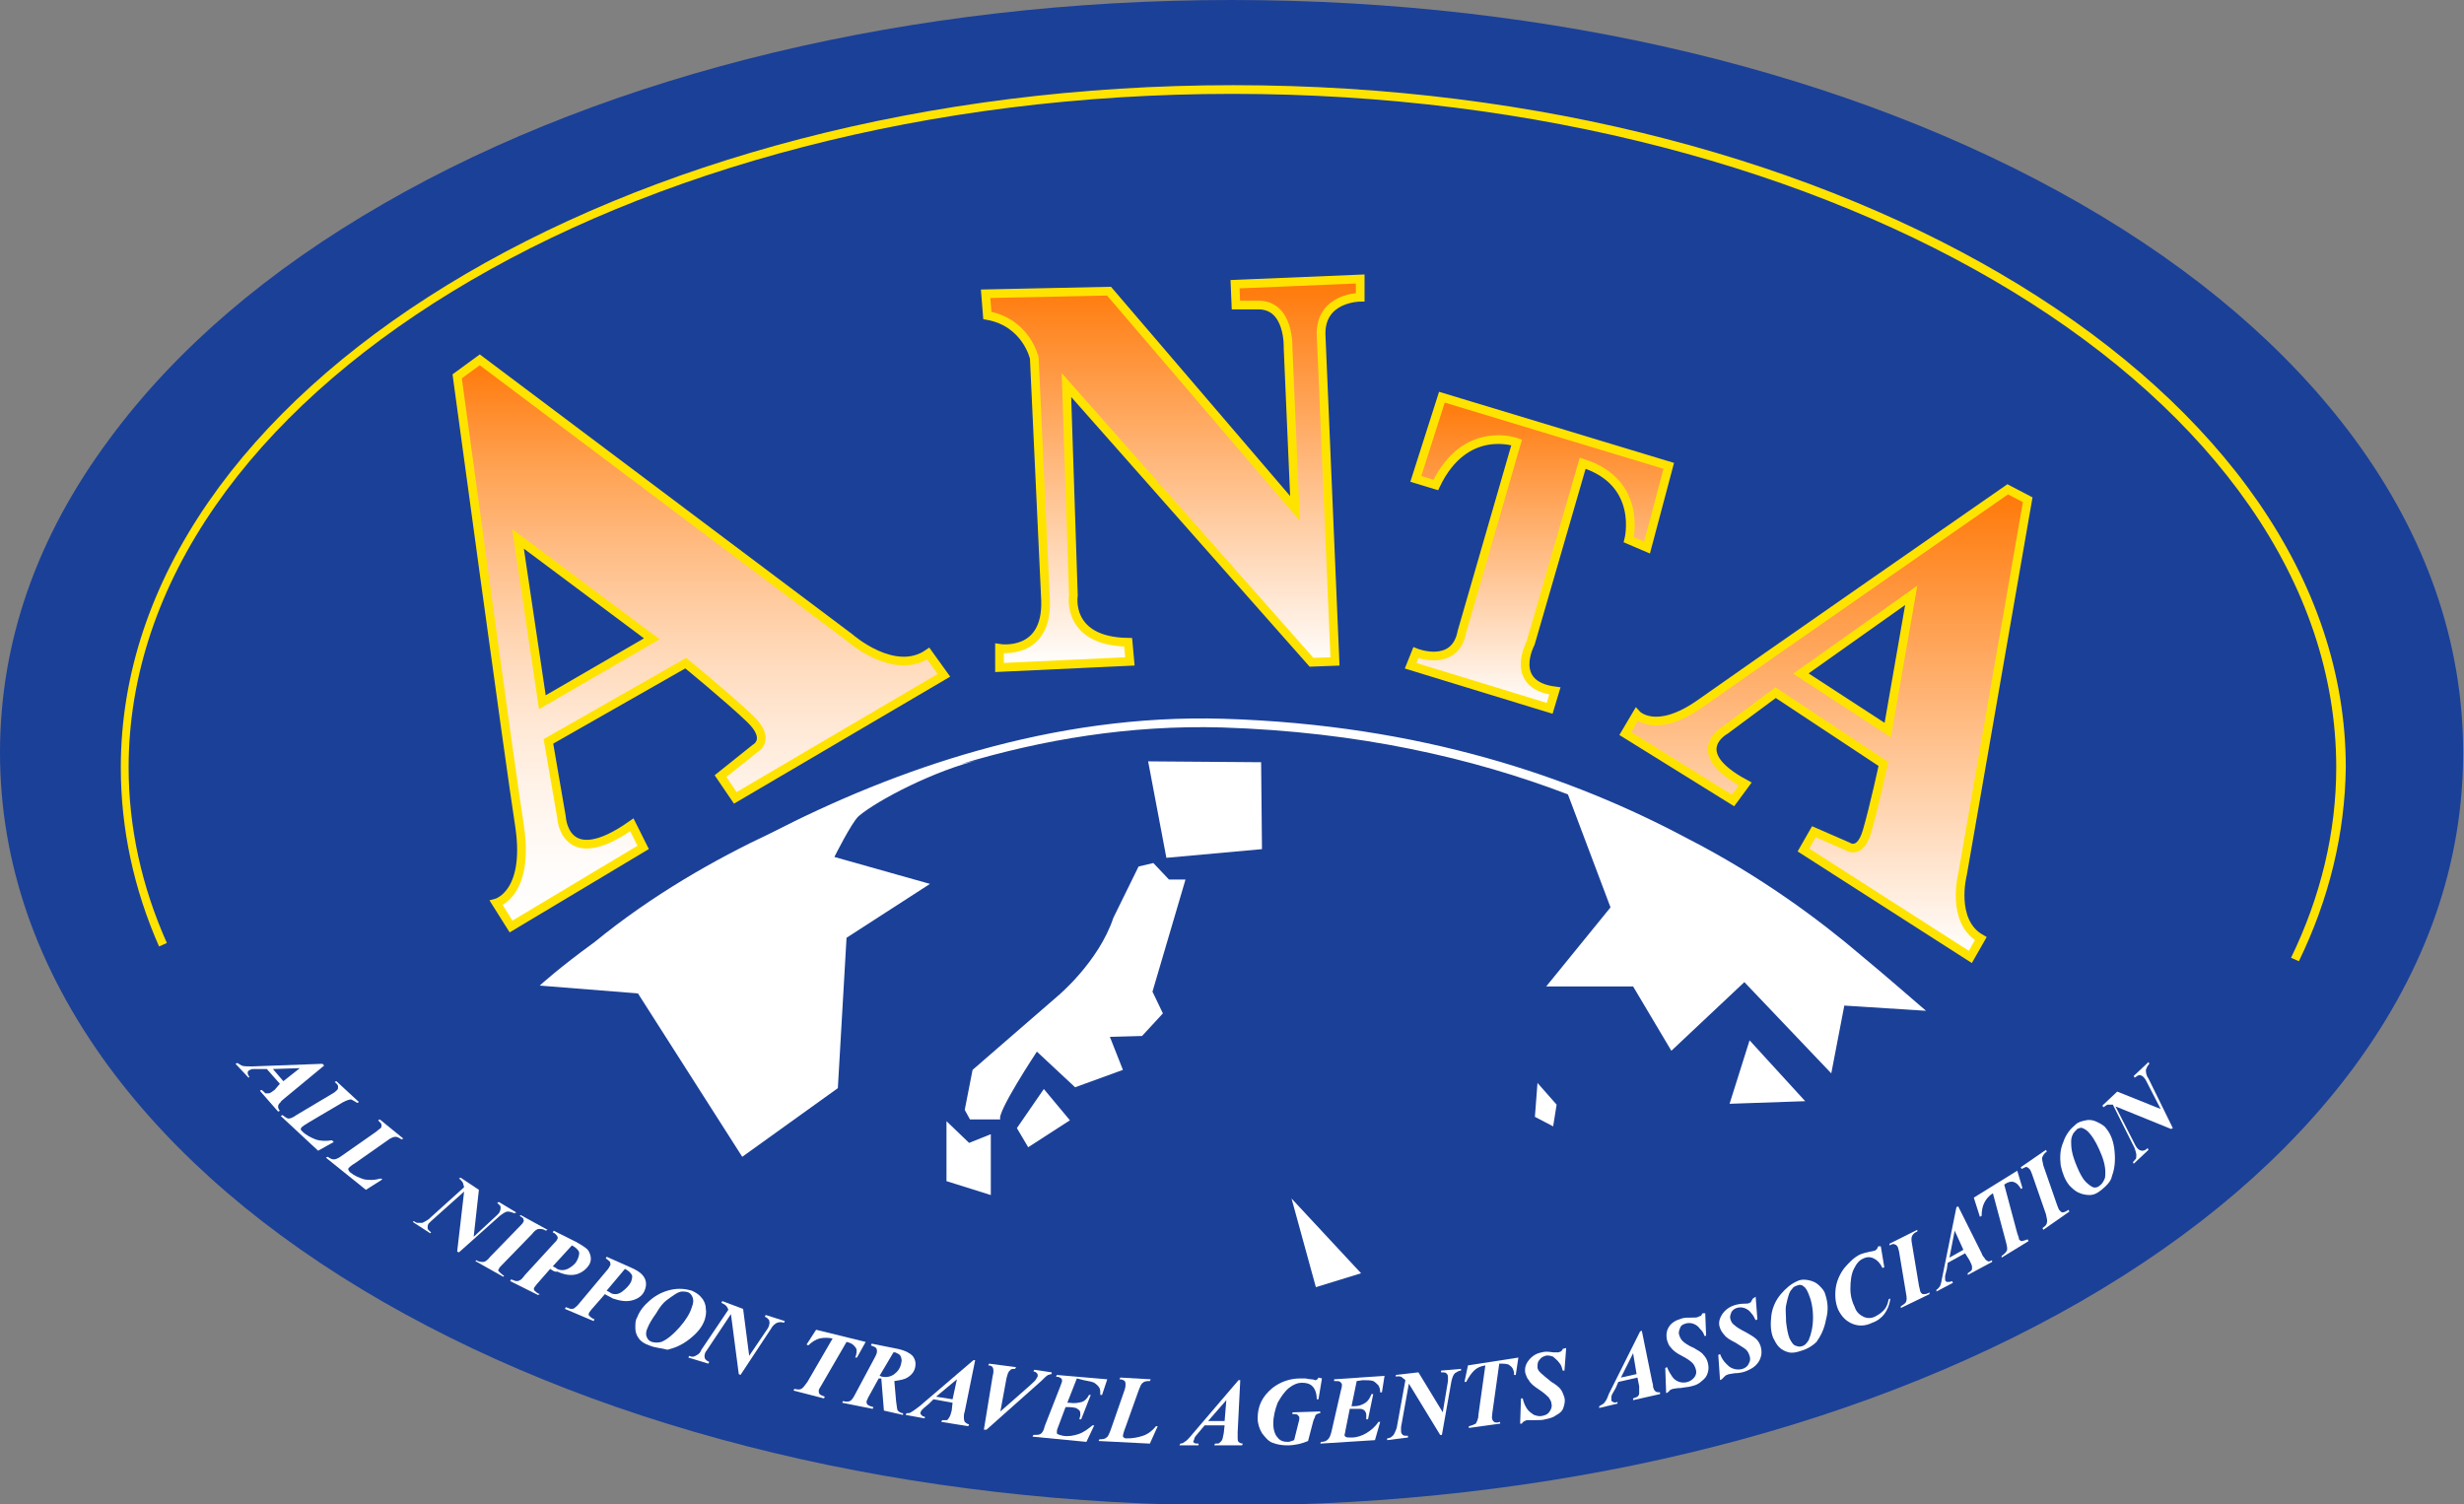 <?xml version="1.0" encoding="utf-8"?>
<!-- Generator: Adobe Illustrator 24.2.3, SVG Export Plug-In . SVG Version: 6.00 Build 0)  -->
<svg version="1.1" id="レイヤー_1" xmlns="http://www.w3.org/2000/svg" xmlns:xlink="http://www.w3.org/1999/xlink" x="0px"
	 y="0px" width="283.5px" height="173.1px" viewBox="0 0 283.5 173.1" style="enable-background:new 0 0 283.5 173.1;"
	 xml:space="preserve">
<rect x="0" y="0" width="283.5" height="173.1" fill="#808080" stroke="none"/>
<style type="text/css">
	.st0{fill:#1B4098;}
	.st1{fill:#FFFFFF;}
	.st2{fill:#FFE300;}
	.st3{fill:url(#SVGID_1_);stroke:#FFE300;}
	.st4{fill:url(#SVGID_2_);}
	.st5{fill:none;stroke:#FFE300;}
	.st6{fill:url(#SVGID_3_);stroke:#FFE300;}
	.st7{fill:url(#SVGID_4_);stroke:#FFE300;}
</style>
<path class="st0" d="M44.2,23.4c-13.4,7.7-24,16.8-31.6,27.1C4.2,61.8,0,73.9,0,86.6c0,12.6,4.2,24.8,12.5,36.1
	c7.6,10.3,18.2,19.4,31.6,27.1c26.3,15.1,60.9,23.4,97.6,23.4c36.6,0,71.3-8.3,97.6-23.4c13.4-7.7,24-16.8,31.6-27.1
	c8.3-11.3,12.5-23.4,12.5-36.1c0-12.6-4.2-24.8-12.5-36.1c-7.6-10.3-18.2-19.4-31.6-27.1C213,8.3,178.4,0,141.7,0
	C105.1,0,70.4,8.3,44.2,23.4z"/>
<g>
	<path class="st1" d="M32.2,124.7l-1.5-1.7H30h-0.8c-0.2,0-0.3,0-0.4,0.1c-0.1,0-0.2,0.1-0.2,0.1c-0.1,0.1-0.1,0.1-0.1,0.3
		c0,0.1,0.1,0.3,0.2,0.4l-0.1,0.1l-1.5-1.6l0.2-0.1c0.2,0.1,0.3,0.2,0.5,0.3c0.2,0.1,0.7,0.1,1.2,0.1l8.1-0.3l0.2,0.2l-4.6,3.8
		c-0.2,0.2-0.4,0.3-0.4,0.4c-0.2,0.2-0.3,0.3-0.3,0.5c0,0.1,0,0.3,0.2,0.5l-0.2,0.1l-2.1-2.4l0.2-0.1c0.2,0.2,0.4,0.3,0.4,0.4
		c0.1,0,0.2,0,0.4,0c0.2,0,0.4-0.2,0.7-0.4L32.2,124.7z M32.6,124.4l1.9-1.5l-3.1,0.1L32.6,124.4z"/>
	<path class="st1" d="M36.6,132.4l-4.3-4l0.2-0.1c0.3,0.2,0.5,0.4,0.7,0.4s0.5-0.1,0.9-0.4l4.2-2.5c0.2-0.1,0.4-0.3,0.5-0.4
		s0.1-0.2,0.1-0.4c0-0.1-0.1-0.3-0.4-0.5l0.2-0.1l2.6,2.4l-0.2,0.1c-0.3-0.2-0.5-0.3-0.7-0.4c-0.2,0-0.5,0.1-0.9,0.3l-3.9,2.3
		c-0.5,0.3-0.8,0.5-0.9,0.6c0,0.1-0.1,0.1-0.1,0.2c0,0.1,0.1,0.2,0.2,0.3c0.4,0.4,1,0.7,1.5,0.9c0.6,0.2,1.2,0.2,1.9,0.1l0.2,0.2
		L36.6,132.4z"/>
	<path class="st1" d="M42.1,136.9l-4.6-3.7l0.2-0.1c0.3,0.2,0.5,0.3,0.7,0.3s0.5-0.1,0.9-0.4l4-2.8c0.2-0.2,0.4-0.3,0.5-0.4
		c0.1-0.1,0.1-0.2,0.1-0.4c0-0.1-0.2-0.3-0.4-0.5l0.2-0.1l2.7,2.2l-0.2,0.1c-0.3-0.2-0.5-0.3-0.7-0.3s-0.5,0.1-0.9,0.4l-3.7,2.6
		c-0.5,0.3-0.7,0.5-0.8,0.6c0,0.1-0.1,0.1,0,0.2c0,0.1,0.1,0.2,0.2,0.3c0.5,0.4,1,0.6,1.6,0.8c0.6,0.1,1.2,0.1,1.9-0.1l0.2,0.1
		L42.1,136.9z"/>
	<path class="st1" d="M55.1,136.9l-0.6,5.4l2.7-2.5c0.1-0.1,0.3-0.3,0.3-0.4c0.1-0.2,0.1-0.3,0.1-0.5s-0.2-0.3-0.4-0.5l0.2-0.1
		l2,1.2l-0.2,0.1c-0.3-0.1-0.5-0.2-0.8-0.2c-0.2,0-0.5,0.2-0.9,0.5l-4.7,4.2l-0.2-0.1l0.8-6.9l-3.8,3.4c-0.1,0.1-0.2,0.2-0.3,0.3
		c-0.1,0.2-0.1,0.3-0.1,0.5s0.2,0.3,0.4,0.5l-0.1,0.1l-2-1.3l0.1-0.1c0.2,0.1,0.3,0.2,0.4,0.2c0.2,0,0.3,0,0.6,0
		c0.2-0.1,0.4-0.2,0.7-0.4l4.1-3.7c-0.1-0.3-0.1-0.5-0.2-0.6c-0.1-0.1-0.2-0.3-0.4-0.4l0.2-0.1L55.1,136.9z"/>
	<path class="st1" d="M59.8,139.9l0.1-0.1l3.1,1.7l-0.2,0.1c-0.3-0.2-0.5-0.2-0.8-0.2c-0.2,0-0.5,0.2-0.8,0.6l-3.4,3.5
		c-0.2,0.2-0.4,0.4-0.4,0.5c-0.1,0.1-0.1,0.2,0,0.3s0.3,0.3,0.6,0.5l-0.1,0.1l-3.2-1.8l0.1-0.1c0.3,0.2,0.6,0.2,0.8,0.2
		s0.5-0.2,0.8-0.6l3.4-3.5c0.2-0.2,0.4-0.4,0.4-0.5c0.1-0.1,0.1-0.2,0-0.3C60.3,140.2,60.1,140.1,59.8,139.9z"/>
	<path class="st1" d="M63.3,146l-1.4,1.6c-0.2,0.2-0.3,0.4-0.4,0.5c-0.1,0.1-0.1,0.3,0,0.4c0.1,0.1,0.3,0.3,0.6,0.4l-0.2,0.1
		l-3.2-1.6l0.1-0.2c0.3,0.1,0.5,0.2,0.6,0.2s0.3,0,0.4-0.1c0.1,0,0.3-0.2,0.6-0.6l3.3-3.6c0.2-0.2,0.4-0.4,0.4-0.5
		c0.1-0.1,0.1-0.2,0-0.4c-0.1-0.1-0.2-0.3-0.5-0.4l0.1-0.2l2.6,1.3c0.7,0.4,1.2,0.7,1.4,1c0.3,0.5,0.4,1.1,0.1,1.6s-0.8,0.9-1.4,1.1
		c-0.7,0.2-1.4,0.1-2.3-0.3C63.9,146.4,63.6,146.2,63.3,146z M63.6,145.7c0.2,0.1,0.4,0.2,0.5,0.3c0.4,0.2,0.9,0.2,1.4-0.1
		s0.8-0.6,1-1.1c0.1-0.3,0.2-0.6,0.1-0.8s-0.3-0.4-0.6-0.6c-0.1,0-0.1-0.1-0.2-0.1L63.6,145.7z"/>
	<path class="st1" d="M69.6,148.9l-1.4,1.6c-0.2,0.2-0.3,0.4-0.4,0.5c-0.1,0.2-0.1,0.3,0,0.4c0.1,0.1,0.3,0.3,0.6,0.4l-0.1,0.2
		l-3.3-1.4l0.1-0.2c0.3,0.1,0.5,0.2,0.6,0.2s0.3,0,0.4-0.1s0.3-0.2,0.6-0.6l3.1-3.7c0.2-0.2,0.3-0.4,0.4-0.6c0.1-0.1,0-0.2,0-0.4
		c-0.1-0.1-0.3-0.3-0.5-0.4l0.1-0.2l2.7,1.2c0.7,0.3,1.2,0.6,1.5,1c0.4,0.5,0.4,1.1,0.2,1.6c-0.2,0.6-0.7,1-1.4,1.2
		c-0.7,0.2-1.4,0.1-2.3-0.2C70.2,149.2,69.9,149.1,69.6,148.9z M69.8,148.5c0.2,0.1,0.4,0.2,0.5,0.3c0.5,0.2,0.9,0.1,1.3-0.2
		s0.8-0.7,1-1.1c0.1-0.3,0.2-0.6,0.1-0.8s-0.3-0.4-0.6-0.6c-0.1,0-0.1-0.1-0.2-0.1L69.8,148.5z"/>
	<path class="st1" d="M74.7,154.8c-0.6-0.2-1-0.5-1.2-0.8c-0.3-0.4-0.4-0.8-0.4-1.2c0-0.5,0-0.9,0.2-1.2c0.3-0.8,0.8-1.4,1.5-2
		s1.5-1,2.4-1.2s1.7-0.1,2.4,0.1c0.4,0.2,0.8,0.4,1.1,0.8c0.3,0.3,0.5,0.8,0.5,1.2c0.1,0.5,0,0.9-0.1,1.3c-0.3,0.9-0.9,1.6-1.8,2.3
		s-1.7,1-2.5,1.2C76.1,155.1,75.4,155.1,74.7,154.8z M79.2,148.7c-0.3-0.1-0.5-0.1-0.7-0.1s-0.5,0.1-0.8,0.3s-0.6,0.4-1,0.7
		s-0.8,0.8-1.2,1.5c-0.5,0.7-0.8,1.2-1,1.7c-0.2,0.4-0.2,0.8-0.1,1c0.1,0.3,0.3,0.5,0.6,0.6c0.4,0.1,0.7,0.1,1.1,0
		c0.7-0.3,1.4-0.9,2.1-1.7s1.2-1.6,1.4-2.3c0.2-0.5,0.2-0.8,0.1-1.1C79.6,149,79.4,148.8,79.2,148.7z"/>
	<path class="st1" d="M85.5,150.6l0.7,5.4l2.1-3.1c0.1-0.2,0.2-0.3,0.2-0.5c0.1-0.2,0-0.3,0-0.5c-0.1-0.1-0.2-0.3-0.5-0.4l0.1-0.2
		l2.2,0.7l-0.1,0.2c-0.3-0.1-0.5-0.1-0.8,0c-0.2,0.1-0.5,0.3-0.7,0.7l-3.5,5.3l-0.2-0.1l-0.9-6.9l-2.8,4.2c-0.1,0.1-0.2,0.3-0.2,0.4
		c-0.1,0.2,0,0.4,0,0.5c0.1,0.2,0.3,0.3,0.5,0.4l-0.1,0.2l-2.3-0.7l0.1-0.2c0.2,0.1,0.3,0.1,0.4,0.1c0.2,0,0.3-0.1,0.5-0.2
		c0.2-0.1,0.4-0.3,0.5-0.6l3.1-4.6c-0.1-0.3-0.2-0.4-0.3-0.5c-0.1-0.1-0.3-0.2-0.5-0.3l0.1-0.2L85.5,150.6z"/>
	<path class="st1" d="M93.9,153l5.7,1.4l-1,1.8h-0.2c0-0.1,0.1-0.2,0.1-0.3c0.1-0.4,0.1-0.7-0.1-0.9c-0.2-0.3-0.5-0.5-1-0.6l-2.9,5
		c-0.2,0.3-0.3,0.5-0.3,0.6s0,0.3,0.1,0.4c0.1,0.1,0.3,0.2,0.6,0.3l-0.1,0.2l-3.5-0.9l0.1-0.2c0.4,0.1,0.6,0.1,0.8,0
		c0.2-0.1,0.4-0.4,0.7-0.8l2.9-5c-0.6-0.1-1-0.1-1.5,0c-0.4,0.1-0.9,0.4-1.3,0.8l-0.2-0.1L93.9,153z"/>
	<path class="st1" d="M101.1,158.6l-1.1,2c-0.2,0.3-0.2,0.5-0.3,0.6c0,0.1,0,0.3,0.1,0.4c0.1,0.1,0.3,0.2,0.7,0.3l-0.1,0.2l-3.5-0.7
		l0.1-0.2c0.3,0.1,0.6,0.1,0.8,0c0.2-0.1,0.4-0.4,0.6-0.8l2.3-4.3c0.1-0.2,0.2-0.4,0.2-0.6c0-0.1,0-0.3-0.1-0.4
		c-0.1-0.1-0.3-0.2-0.6-0.3l0.1-0.2l3,0.6c0.9,0.2,1.4,0.5,1.7,0.8c0.3,0.4,0.4,0.8,0.3,1.3s-0.4,0.9-0.9,1.2
		c-0.3,0.2-0.8,0.3-1.5,0.4l0.2,2.3c0.1,0.6,0.1,1,0.2,1.1s0.3,0.3,0.6,0.3v0.2l-2.2-0.5l-0.3-3.7L101.1,158.6
		C101.2,158.6,101.2,158.6,101.1,158.6z M101.2,158.3c0.1,0,0.2,0.1,0.3,0.1c0.5,0.1,1,0,1.4-0.3s0.7-0.7,0.8-1.3
		c0.1-0.3,0-0.6-0.1-0.8s-0.4-0.3-0.6-0.4c-0.1,0-0.2,0-0.2,0L101.2,158.3z"/>
	<path class="st1" d="M109.6,161.4l-2.2-0.4l-0.5,0.5l-0.6,0.5c-0.1,0.1-0.2,0.2-0.3,0.3c0,0.1-0.1,0.2-0.1,0.2c0,0.1,0,0.2,0.1,0.3
		s0.2,0.2,0.4,0.2v0.2l-2.2-0.4l0.1-0.2c0.2,0,0.4,0,0.5-0.1c0.2-0.1,0.6-0.4,1-0.7l6.2-5.3h0.2l-1.2,5.9c-0.1,0.3-0.1,0.5-0.1,0.6
		c0,0.2,0,0.4,0.1,0.6c0.1,0.1,0.2,0.2,0.5,0.3l-0.1,0.2l-3.1-0.5l0.1-0.2c0.3,0,0.5,0,0.5,0c0.1,0,0.2-0.1,0.3-0.3
		c0.1-0.1,0.2-0.4,0.3-0.8L109.6,161.4z M109.6,161l0.5-2.3l-2.4,2L109.6,161z"/>
	<path class="st1" d="M113.2,164.5l1-6.1c0.1-0.4,0.1-0.5,0.1-0.6c0-0.2,0-0.3-0.1-0.5c-0.1-0.1-0.2-0.2-0.5-0.2l0.1-0.2l3.1,0.4
		l-0.1,0.2c-0.3,0-0.5,0-0.6,0.2c-0.2,0.1-0.3,0.5-0.4,0.9l-0.7,3.8l3.3-2.9c0.4-0.4,0.7-0.6,0.8-0.8c0.1-0.2,0.2-0.3,0.2-0.4
		c0-0.1,0-0.2-0.1-0.3s-0.2-0.2-0.4-0.2l0.1-0.2l2,0.3v0.2c-0.2,0-0.3,0.1-0.4,0.1c-0.2,0.1-0.4,0.3-0.8,0.7l-6.3,5.6H113.2z"/>
	<path class="st1" d="M123.9,158.6l-1.1,2.8h0.2c0.7,0.1,1.1,0,1.5-0.1c0.3-0.1,0.6-0.4,0.8-0.8h0.2l-1.1,2.8h-0.2
		c0-0.2,0.1-0.3,0.1-0.5s0-0.4-0.1-0.5s-0.2-0.2-0.4-0.3c-0.1,0-0.4-0.1-0.8-0.1h-0.4l-0.9,2.4c-0.1,0.2-0.1,0.4-0.1,0.5
		s0,0.2,0.1,0.2c0.1,0.1,0.3,0.1,0.6,0.2c0.6,0.1,1.2,0,1.8-0.2c0.6-0.2,1.1-0.6,1.6-1h0.2l-0.9,1.9l-6.2-0.6l0.1-0.2
		c0.4,0,0.6,0,0.8-0.1c0.2-0.1,0.4-0.4,0.5-0.9l1.8-4.6c0.1-0.3,0.2-0.5,0.2-0.6s0-0.2-0.1-0.3s-0.3-0.2-0.6-0.2l0.1-0.2l5.8,0.5
		l-0.6,1.8h-0.2c0-0.4,0-0.6-0.1-0.8s-0.3-0.4-0.6-0.6c-0.2-0.1-0.6-0.2-1.2-0.3L123.9,158.6z"/>
	<path class="st1" d="M132.3,166.1l-5.9-0.3l0.1-0.2c0.3,0,0.6,0,0.8-0.2c0.2-0.1,0.3-0.4,0.5-0.9l1.6-4.6c0.1-0.3,0.1-0.5,0.1-0.6
		s0-0.3-0.1-0.4c-0.1-0.1-0.3-0.2-0.6-0.2l0.1-0.2l3.5,0.2l-0.1,0.2c-0.3,0-0.6,0-0.8,0.2c-0.2,0.1-0.3,0.4-0.5,0.9l-1.5,4.2
		c-0.2,0.5-0.3,0.9-0.3,1s0,0.1,0.1,0.2c0.1,0.1,0.2,0.1,0.4,0.1c0.6,0,1.2-0.1,1.8-0.3s1.1-0.6,1.5-1.1h0.2L132.3,166.1z"/>
	<path class="st1" d="M140.9,164h-2.3l-0.5,0.6l-0.5,0.6c-0.1,0.1-0.2,0.3-0.2,0.4c0,0.1-0.1,0.2-0.1,0.2c0,0.1,0,0.2,0.1,0.2
		c0.1,0.1,0.2,0.1,0.5,0.1v0.2h-2.2l0.1-0.2c0.2,0,0.4-0.1,0.5-0.2c0.2-0.1,0.5-0.4,0.9-0.9l5.3-6.2h0.2l-0.3,6c0,0.3,0,0.5,0,0.6
		c0,0.2,0,0.4,0.1,0.5s0.3,0.2,0.5,0.2l-0.1,0.2h-3.2l0.1-0.2c0.3,0,0.5,0,0.5-0.1c0.1,0,0.2-0.2,0.3-0.3c0.1-0.2,0.1-0.4,0.2-0.8
		L140.9,164z M140.9,163.5l0.2-2.4l-2.1,2.4H140.9z"/>
	<path class="st1" d="M152.1,158.6l-0.4,2.4h-0.2c0-0.7-0.2-1.2-0.5-1.5s-0.7-0.4-1.2-0.4s-1,0.2-1.5,0.6c-0.5,0.4-0.9,1-1.3,1.7
		c-0.3,0.8-0.5,1.6-0.5,2.4c0,0.7,0.2,1.3,0.5,1.6c0.3,0.4,0.7,0.5,1.2,0.5c0.2,0,0.4-0.1,0.7-0.2l0.5-2c0.1-0.3,0.1-0.5,0.1-0.6
		s-0.1-0.2-0.2-0.3c-0.1-0.1-0.3-0.1-0.6-0.1v-0.2l3.2-0.1v0.2c-0.2,0-0.3,0.1-0.4,0.1c-0.1,0.1-0.2,0.2-0.2,0.3s-0.1,0.2-0.2,0.5
		l-0.6,2.3c-0.7,0.3-1.5,0.5-2.4,0.5c-0.6,0-1.2-0.1-1.7-0.3s-0.8-0.6-1.2-1.1c-0.3-0.5-0.5-1.1-0.5-1.7c0-1.4,0.5-2.5,1.7-3.5
		c0.9-0.7,2-1.1,3.2-1.1c0.2,0,0.4,0,0.6,0c0.1,0,0.4,0.1,0.7,0.1c0.2,0,0.4,0.1,0.4,0.1c0.2,0,0.3-0.1,0.4-0.3L152.1,158.6z"/>
	<path class="st1" d="M156.1,158.9l-0.6,2.9h0.2c0.7,0,1.1-0.2,1.4-0.4c0.3-0.2,0.5-0.5,0.7-1h0.2l-0.6,2.9h-0.2c0-0.2,0-0.3,0-0.5
		s-0.1-0.4-0.2-0.5c-0.1-0.1-0.3-0.2-0.5-0.2c-0.1,0-0.4,0-0.8,0h-0.4l-0.5,2.5c0,0.2-0.1,0.4-0.1,0.5s0,0.1,0.1,0.2
		c0.1,0.1,0.3,0.1,0.7,0.1c0.6,0,1.2-0.2,1.7-0.5s1-0.7,1.4-1.3h0.2l-0.6,2.1l-6.3,0.4l0.1-0.2c0.4,0,0.6-0.1,0.8-0.3
		s0.3-0.5,0.4-0.9l1.1-4.8c0.1-0.3,0.1-0.5,0.1-0.6s-0.1-0.2-0.2-0.3c-0.1-0.1-0.3-0.1-0.7-0.1v-0.2l5.8-0.4l-0.3,1.9h-0.2
		c0-0.4-0.1-0.6-0.2-0.8c-0.2-0.2-0.4-0.4-0.6-0.5c-0.3-0.1-0.7-0.1-1.2-0.1L156.1,158.9z"/>
	<path class="st1" d="M163.2,157.9l2.8,4.6l0.6-3.6c0-0.2,0-0.4,0-0.5c0-0.2-0.1-0.3-0.2-0.4c-0.1-0.1-0.3-0.1-0.6-0.1v-0.2l2.3-0.2
		v0.2c-0.3,0-0.5,0.2-0.7,0.3c-0.2,0.2-0.3,0.5-0.4,0.9l-1.1,6.2h-0.2l-3.6-5.9l-0.9,5c0,0.2,0,0.3,0,0.5s0.1,0.3,0.2,0.4
		c0.1,0.1,0.3,0.1,0.6,0.1v0.2l-2.4,0.3v-0.2c0.2,0,0.3-0.1,0.4-0.1c0.1-0.1,0.3-0.2,0.4-0.4c0.1-0.2,0.2-0.4,0.3-0.7l1-5.5
		c-0.2-0.2-0.4-0.3-0.5-0.4c-0.1,0-0.3-0.1-0.6,0v-0.2L163.2,157.9z"/>
	<path class="st1" d="M168.9,157.1l5.8-0.9l-0.3,2h-0.2c0-0.1,0-0.2,0-0.3c-0.1-0.4-0.2-0.6-0.5-0.8c-0.2-0.2-0.6-0.2-1.2-0.2
		l-0.8,5.7c0,0.3-0.1,0.5,0,0.7c0,0.1,0.1,0.2,0.2,0.3c0.1,0.1,0.4,0.1,0.7,0v0.2l-3.6,0.5v-0.2c0.4-0.1,0.6-0.2,0.8-0.3
		c0.1-0.2,0.3-0.5,0.3-1l0.8-5.7c-0.6,0.1-1,0.3-1.3,0.6s-0.6,0.7-0.9,1.3h-0.2L168.9,157.1z"/>
	<path class="st1" d="M180.2,155.1l-0.2,2.6h-0.2c-0.1-0.4-0.2-0.7-0.4-0.9c-0.2-0.3-0.5-0.5-0.7-0.7c-0.3-0.1-0.6-0.2-0.9-0.1
		c-0.3,0.1-0.5,0.2-0.7,0.5c-0.2,0.2-0.2,0.5-0.2,0.8s0.2,0.5,0.4,0.7s0.6,0.5,1.2,1c0.5,0.3,0.9,0.6,1.1,0.9
		c0.2,0.3,0.3,0.6,0.4,0.9c0.1,0.4,0,0.8-0.1,1.1c-0.1,0.4-0.4,0.7-0.8,0.9c-0.4,0.3-0.8,0.4-1.3,0.5c-0.3,0.1-0.7,0.1-1.2,0.1
		s-0.8,0-0.9,0c-0.1,0-0.2,0.1-0.3,0.1c-0.1,0.1-0.2,0.1-0.3,0.3h-0.2l0.1-2.9h0.2c0.1,0.5,0.3,0.9,0.5,1.2s0.5,0.5,0.8,0.7
		c0.3,0.1,0.6,0.2,1,0.1c0.4-0.1,0.6-0.2,0.8-0.5s0.3-0.6,0.2-0.9c0-0.3-0.2-0.5-0.3-0.7c-0.2-0.2-0.5-0.5-1.1-0.9s-1-0.7-1.2-1.1
		c-0.2-0.2-0.3-0.5-0.4-0.8c-0.1-0.5,0-1,0.4-1.5s0.9-0.8,1.5-0.9c0.3-0.1,0.7-0.1,1.3,0c0.3,0,0.5,0,0.6,0s0.2-0.1,0.3-0.1
		c0.1-0.1,0.2-0.2,0.2-0.3L180.2,155.1z"/>
	<path class="st1" d="M188.4,158.5l-2.2,0.5l-0.3,0.7l-0.4,0.7c-0.1,0.2-0.1,0.3-0.1,0.4c0,0.1,0,0.2,0,0.3s0.1,0.2,0.2,0.2
		c0.1,0.1,0.3,0.1,0.5,0v0.2L184,162v-0.2c0.2-0.1,0.3-0.2,0.5-0.3c0.2-0.2,0.4-0.5,0.6-1.1l3.6-7.2l0.2-0.1l1.2,5.9
		c0.1,0.3,0.1,0.5,0.1,0.6c0.1,0.2,0.1,0.4,0.3,0.5c0.1,0.1,0.3,0.1,0.5,0.1v0.2l-3.1,0.7v-0.2c0.3-0.1,0.5-0.2,0.5-0.2
		c0.1-0.1,0.2-0.2,0.2-0.4s0-0.5,0-0.8L188.4,158.5z M188.3,158.1l-0.4-2.4l-1.4,2.8L188.3,158.1z"/>
	<path class="st1" d="M196.2,151.1l0.1,2.6h-0.2c-0.1-0.4-0.3-0.6-0.5-0.8c-0.2-0.3-0.5-0.5-0.8-0.6s-0.6-0.1-0.9,0
		c-0.3,0.1-0.5,0.2-0.6,0.5s-0.2,0.5-0.1,0.8c0.1,0.3,0.2,0.5,0.4,0.7s0.6,0.5,1.3,0.8c0.5,0.3,0.9,0.5,1.1,0.8
		c0.2,0.2,0.4,0.5,0.5,0.9s0.1,0.8,0,1.1c-0.1,0.4-0.3,0.7-0.7,1c-0.3,0.3-0.7,0.5-1.2,0.6c-0.3,0.1-0.7,0.1-1.2,0.2
		c-0.5,0-0.8,0.1-0.9,0.1c-0.1,0-0.2,0.1-0.3,0.1c-0.1,0.1-0.2,0.2-0.3,0.3l-0.2,0.1l-0.1-2.9l0.2-0.1c0.2,0.5,0.4,0.8,0.6,1.1
		c0.2,0.3,0.5,0.5,0.8,0.6s0.7,0.1,1,0s0.6-0.3,0.8-0.6s0.2-0.6,0.1-0.9c-0.1-0.3-0.2-0.5-0.4-0.7s-0.6-0.5-1.2-0.8
		c-0.6-0.3-1-0.6-1.3-1c-0.2-0.2-0.3-0.5-0.4-0.8c-0.1-0.5-0.1-1,0.2-1.5s0.8-0.8,1.5-1c0.3-0.1,0.7-0.1,1.3-0.1
		c0.3,0,0.5,0,0.6-0.1c0.1,0,0.2-0.1,0.3-0.1c0.1-0.1,0.1-0.2,0.2-0.3L196.2,151.1z"/>
	<path class="st1" d="M202,149.2l0.2,2.6l-0.2,0.1c-0.2-0.4-0.3-0.6-0.5-0.8c-0.2-0.3-0.5-0.5-0.8-0.6s-0.6-0.1-0.9,0
		c-0.3,0.1-0.5,0.3-0.6,0.5c-0.1,0.3-0.2,0.5-0.1,0.8c0.1,0.3,0.2,0.5,0.5,0.7c0.2,0.2,0.7,0.5,1.3,0.8c0.5,0.3,0.9,0.5,1.2,0.8
		c0.2,0.2,0.4,0.5,0.5,0.9s0.1,0.8,0,1.1c-0.1,0.4-0.3,0.7-0.6,1s-0.7,0.5-1.2,0.7c-0.3,0.1-0.7,0.2-1.2,0.2
		c-0.5,0.1-0.8,0.1-0.9,0.2c-0.1,0-0.2,0.1-0.3,0.2c-0.1,0.1-0.2,0.2-0.3,0.3l-0.2,0.1l-0.2-2.9l0.2-0.1c0.2,0.5,0.4,0.8,0.7,1.1
		s0.5,0.5,0.9,0.6c0.3,0.1,0.7,0.1,1,0s0.6-0.3,0.7-0.6c0.2-0.3,0.2-0.6,0.1-0.9c-0.1-0.3-0.2-0.5-0.4-0.7s-0.6-0.4-1.2-0.8
		c-0.6-0.3-1.1-0.6-1.3-0.9c-0.2-0.2-0.4-0.5-0.5-0.8c-0.2-0.5-0.1-1,0.2-1.5s0.8-0.9,1.4-1.1c0.3-0.1,0.7-0.2,1.2-0.2
		c0.3,0,0.5,0,0.6-0.1c0.1,0,0.2-0.1,0.2-0.2c0.1-0.1,0.1-0.2,0.2-0.3L202,149.2z"/>
	<path class="st1" d="M207.3,155.4c-0.6,0.2-1,0.3-1.5,0.2c-0.4-0.1-0.8-0.3-1.1-0.6s-0.5-0.7-0.7-1.1c-0.3-0.8-0.3-1.6-0.2-2.5
		s0.5-1.8,1.1-2.5s1.2-1.2,1.9-1.5c0.4-0.2,0.8-0.2,1.3-0.1c0.5,0.1,0.9,0.3,1.2,0.6s0.6,0.6,0.7,1c0.3,0.9,0.4,1.8,0.1,2.9
		c-0.2,1.1-0.6,1.9-1.1,2.6C208.6,154.8,208,155.2,207.3,155.4z M206.8,147.9c-0.3,0.1-0.5,0.2-0.6,0.4c-0.2,0.2-0.3,0.4-0.4,0.7
		c-0.1,0.3-0.2,0.7-0.3,1.2s0,1.1,0,1.9c0.1,0.8,0.2,1.4,0.4,1.9c0.2,0.4,0.4,0.7,0.6,0.8c0.3,0.1,0.5,0.2,0.8,0.1
		c0.4-0.1,0.6-0.4,0.8-0.7c0.3-0.7,0.5-1.6,0.5-2.6c0-1.1-0.2-2-0.5-2.7c-0.2-0.5-0.4-0.8-0.6-0.9
		C207.3,147.8,207,147.8,206.8,147.9z"/>
	<path class="st1" d="M216.4,143.4l0.4,2.4l-0.2,0.1c-0.3-0.6-0.6-0.9-1-1.1c-0.4-0.2-0.8-0.2-1.2,0c-0.5,0.2-0.8,0.6-1.1,1.2
		c-0.3,0.6-0.4,1.4-0.4,2.3c0,0.8,0.2,1.5,0.5,2.1c0.2,0.6,0.6,0.9,1,1.1c0.4,0.2,0.9,0.2,1.3,0c0.4-0.2,0.7-0.4,1-0.7
		s0.5-0.7,0.6-1.3l0.2-0.1c-0.1,0.8-0.4,1.4-0.7,1.8c-0.3,0.4-0.8,0.8-1.4,1c-0.8,0.4-1.6,0.4-2.3,0.1c-0.7-0.3-1.2-0.8-1.6-1.6
		c-0.3-0.7-0.4-1.5-0.3-2.4c0.1-0.8,0.4-1.6,1-2.4c0.6-0.7,1.2-1.3,1.9-1.6c0.3-0.1,0.6-0.2,1.1-0.3c0.2,0,0.4-0.1,0.5-0.1
		c0.2-0.1,0.3-0.2,0.4-0.5H216.4z"/>
	<path class="st1" d="M217.4,143.3v-0.2l3.2-1.6v0.2c-0.3,0.1-0.5,0.3-0.6,0.5s-0.1,0.5,0,1l0.8,4.8c0.1,0.3,0.1,0.6,0.2,0.7
		c0.1,0.1,0.1,0.2,0.3,0.2s0.4,0,0.7-0.2v0.2l-3.3,1.6v-0.2c0.3-0.2,0.5-0.3,0.6-0.5s0.1-0.5,0-1l-0.8-4.8c-0.1-0.3-0.1-0.5-0.2-0.6
		c-0.1-0.1-0.1-0.2-0.3-0.2C218,143.1,217.7,143.1,217.4,143.3z"/>
	<path class="st1" d="M226.1,144.2l-2,1.1L224,146l-0.2,0.8c0,0.2,0,0.3,0,0.4c0,0.1,0,0.2,0.1,0.2c0,0.1,0.1,0.1,0.2,0.1
		c0.1,0,0.3,0,0.5-0.1l0.1,0.2l-1.9,1v-0.2c0.2-0.1,0.3-0.3,0.4-0.4c0.1-0.2,0.2-0.6,0.3-1.2l1.6-7.9l0.2-0.1l2.7,5.4
		c0.1,0.3,0.2,0.4,0.3,0.5c0.1,0.2,0.2,0.3,0.4,0.4c0.1,0.1,0.3,0,0.5-0.1v0.2l-2.8,1.5v-0.2c0.3-0.2,0.4-0.3,0.4-0.3
		c0.1-0.1,0.1-0.2,0.1-0.4s-0.1-0.4-0.3-0.8L226.1,144.2z M225.9,143.8l-1-2.2l-0.6,3.1L225.9,143.8z"/>
	<path class="st1" d="M227.1,137.8l5-3.1l0.6,2l-0.2,0.1c0-0.1-0.1-0.2-0.1-0.2c-0.2-0.3-0.4-0.5-0.7-0.6s-0.7,0-1.1,0.3l1.5,5.6
		c0.1,0.3,0.2,0.5,0.2,0.7c0.1,0.1,0.2,0.2,0.3,0.2s0.4-0.1,0.7-0.2l0.1,0.2l-3.1,1.9v-0.2c0.3-0.2,0.5-0.4,0.6-0.6
		c0.1-0.2,0-0.6-0.1-1l-1.5-5.6c-0.5,0.3-0.8,0.7-1,1.1c-0.2,0.4-0.3,0.9-0.3,1.5l-0.2,0.1L227.1,137.8z"/>
	<path class="st1" d="M232.6,134.5l-0.1-0.2l2.9-2l0.1,0.2c-0.3,0.2-0.4,0.4-0.5,0.6c-0.1,0.2,0,0.5,0.1,1l1.6,4.6
		c0.1,0.3,0.2,0.5,0.3,0.6s0.2,0.2,0.3,0.2c0.2,0,0.4-0.1,0.7-0.3l0.1,0.2l-3,2.1l-0.1-0.2c0.3-0.2,0.5-0.4,0.5-0.6
		c0.1-0.2,0-0.5-0.1-1l-1.6-4.6c-0.1-0.3-0.2-0.5-0.3-0.6s-0.2-0.2-0.3-0.2C233.2,134.2,233,134.3,232.6,134.5z"/>
	<path class="st1" d="M241.8,136.9c-0.5,0.4-0.9,0.6-1.4,0.6c-0.4,0-0.9-0.1-1.3-0.3c-0.4-0.2-0.7-0.5-1-0.8c-0.5-0.6-0.8-1.4-1-2.3
		c-0.1-0.9-0.1-1.8,0.3-2.7c0.3-0.9,0.8-1.5,1.4-2c0.3-0.3,0.7-0.4,1.2-0.5s0.9,0,1.3,0.2c0.4,0.2,0.8,0.4,1,0.7
		c0.6,0.7,0.9,1.6,1,2.7c0.1,1.1,0,2-0.3,2.8C242.9,135.9,242.4,136.4,241.8,136.9z M239,129.9c-0.2,0.2-0.4,0.4-0.5,0.6
		c-0.1,0.2-0.2,0.5-0.2,0.8s0,0.7,0.1,1.2s0.3,1.1,0.6,1.8s0.6,1.3,1,1.7c0.3,0.3,0.6,0.5,0.8,0.6c0.3,0.1,0.6,0,0.8-0.2
		c0.3-0.2,0.5-0.6,0.6-0.9c0.1-0.8,0-1.6-0.4-2.6s-0.8-1.8-1.3-2.4c-0.3-0.4-0.6-0.6-0.9-0.7C239.5,129.7,239.2,129.8,239,129.9z"/>
	<path class="st1" d="M243.6,125.6l5,2l-1.7-3.3c-0.1-0.2-0.2-0.3-0.3-0.4s-0.3-0.2-0.4-0.2c-0.2,0-0.3,0.1-0.6,0.3l-0.1-0.2
		l1.7-1.6l0.1,0.2c-0.2,0.2-0.3,0.4-0.4,0.7c0,0.2,0,0.6,0.3,1l2.8,5.7l-0.2,0.1l-6.4-2.6l2.3,4.5c0.1,0.2,0.2,0.3,0.3,0.4
		c0.1,0.1,0.3,0.2,0.5,0.2s0.4-0.1,0.6-0.3l0.1,0.2l-1.7,1.6l-0.1-0.2c0.2-0.1,0.2-0.3,0.3-0.3c0.1-0.1,0.1-0.3,0.1-0.5
		s-0.1-0.5-0.2-0.8l-2.5-5c-0.3,0-0.5,0-0.6,0s-0.3,0.2-0.5,0.3l-0.1-0.2L243.6,125.6z"/>
</g>
<path class="st2" d="M264.5,110.6l-0.9-0.4c3.4-7,5.2-14.4,5.2-21.9c0-42.7-57-77.5-127-77.5c-70,0-127,34.8-127,77.5
	c0,6.9,1.5,13.7,4.4,20.2l-0.9,0.4c-2.9-6.6-4.4-13.5-4.4-20.6c0-43.3,57.4-78.5,128-78.5c70.6,0,128,35.2,128,78.5
	C269.8,95.9,268,103.4,264.5,110.6z"/>
<linearGradient id="SVGID_1_" gradientUnits="userSpaceOnUse" x1="80.6" y1="67.29" x2="80.6" y2="132.49" gradientTransform="matrix(1 0 0 -1 0 173.89)">
	<stop  offset="0" style="stop-color:#FFFFFF"/>
	<stop  offset="0.105" style="stop-color:#FFFCFA"/>
	<stop  offset="0.231" style="stop-color:#FFF4EB"/>
	<stop  offset="0.367" style="stop-color:#FFE7D3"/>
	<stop  offset="0.51" style="stop-color:#FFD5B2"/>
	<stop  offset="0.66" style="stop-color:#FFBD86"/>
	<stop  offset="0.814" style="stop-color:#FFA151"/>
	<stop  offset="0.969" style="stop-color:#FF7F14"/>
	<stop  offset="1" style="stop-color:#FF7807"/>
</linearGradient>
<path class="st3" d="M106.8,75.2c-3.9,2.7-9-1.8-9-1.8l-42.6-32l-2.6,1.9c0,0,6,44.2,7.2,51.9c1.1,7.7-2.7,8.7-2.7,8.7l1.7,2.7
	L74,97.5l-1.3-2.6c-7.8,5.5-8.1-0.9-8.1-0.9l-1.5-8.7l15.8-9c0,0,4.9,4,7.4,6.4s0.6,3.4,0.6,3.4l-4,3.2l1.7,2.5l24-14.1L106.8,75.2z
	 M62.4,80.8L59.6,62L75,73.5L62.4,80.8z"/>
<g>
	<g>
		
			<linearGradient id="SVGID_2_" gradientUnits="userSpaceOnUse" x1="210.15" y1="63.932" x2="210.15" y2="117.53" gradientTransform="matrix(1 0 0 -1 0 173.89)">
			<stop  offset="0" style="stop-color:#FFFFFF"/>
			<stop  offset="1" style="stop-color:#FF7807"/>
		</linearGradient>
		<path class="st4" d="M225.8,100.6l7.5-43.1l-2.3-1.2c0,0-30.1,20.9-35.3,24.6c-5.2,3.7-7.4,1.3-7.4,1.3l-1.3,2.2l12.4,7.7l1.4-1.9
			c-6.9-3.7-2.3-6.2-2.3-6.2l5.8-4.3l12.4,8.2c0,0-1.1,5.1-1.9,7.8c-0.8,2.7-2.2,1.7-2.2,1.7l-3.9-1.7l-1.2,2.1l19.2,12.3l1.2-2.1
			C224.4,106,225.8,100.6,225.8,100.6z M217.2,84l-10-6.5l12.7-9L217.2,84z"/>
	</g>
	<g>
		<path class="st5" d="M225.8,100.6l7.5-43.1l-2.3-1.2c0,0-30.1,20.9-35.3,24.6c-5.2,3.7-7.4,1.3-7.4,1.3l-1.3,2.2l12.4,7.7l1.4-1.9
			c-6.9-3.7-2.3-6.2-2.3-6.2l5.8-4.3l12.4,8.2c0,0-1.1,5.1-1.9,7.8c-0.8,2.7-2.2,1.7-2.2,1.7l-3.9-1.7l-1.2,2.1l19.2,12.3l1.2-2.1
			C224.4,106,225.8,100.6,225.8,100.6z M217.2,84l-10-6.5l12.7-9L217.2,84z"/>
	</g>
</g>
<linearGradient id="SVGID_3_" gradientUnits="userSpaceOnUse" x1="134.95" y1="97.139" x2="134.95" y2="141.684" gradientTransform="matrix(1 0 0 -1 0 173.89)">
	<stop  offset="0" style="stop-color:#FFFFFF"/>
	<stop  offset="1" style="stop-color:#FF7807"/>
</linearGradient>
<path class="st6" d="M113.4,33.8l14.2-0.3l21.4,25L148.2,40c0,0,0.2-4.9-3.4-4.9h-2.6l-0.1-2.4l14.4-0.6v2.1c0,0-4.6,0-4.5,4.3
	l1.6,37.6l-2.7,0.1l-28.2-31.9l0.8,24.2c0,0-0.9,5.3,6.3,5.4l0.2,2.2l-15,0.7v-2.2c0,0,5.5,0.9,5.3-5.5L119,41.2
	c0,0-0.9-4.1-5.4-4.9L113.4,33.8z"/>
<linearGradient id="SVGID_4_" gradientUnits="userSpaceOnUse" x1="177.15" y1="92.327" x2="177.15" y2="128.127" gradientTransform="matrix(1 0 0 -1 0 173.89)">
	<stop  offset="0" style="stop-color:#FFFFFF"/>
	<stop  offset="1" style="stop-color:#FF7807"/>
</linearGradient>
<path class="st7" d="M165.9,45.7l26.1,7.9l-2.5,9.4l-2.1-0.9c0,0,1.7-6.6-5.3-8.8l-6,20.7c0,0-2.6,4.8,2.8,5.5l-0.6,2l-16-4.9
	l0.6-1.5c0,0,4.5,1.8,5.3-2.4l6.3-21.8c0,0-5.9-2.2-9.3,4.9l-2.3-0.7L165.9,45.7z"/>
<path class="st1" d="M214.1,109.9c-4.8-4.1-11.7-9.2-19.9-13.4c-13.3-7.1-30.7-13.1-53.4-13.8c-19.8-0.6-38,5.9-52,13.1
	c-6.6,3.1-13.8,7.2-20.4,12.6c-4,2.9-6.2,4.9-6.3,5l11.3,0.9l12,18.8l11-7.9l1-17.3l9.6-6.2l-11-3.1c0,0,2-4,2.8-4.7
	c2.1-1.8,8.8-5.3,14-6.5c0,0-0.8,0.2-2.2,0.5c9.3-2.8,19.4-4.5,30-4.2c15.7,0.5,28.8,3.5,39.8,7.7l4.9,13l-7.4,9.1h10l4.4,7.4
	l8.4-7.9l10,10.5l1.5-7.8l9.4,0.6C219.5,114.5,217,112.3,214.1,109.9z"/>
<polygon class="st1" points="132.1,87.6 145.1,87.7 145.2,97.7 134.2,98.7 "/>
<path class="st1" d="M132.7,99.3l1.8,1.9h1.9l-3.8,12.9l1.2,2.5l-2.4,2.6l-3.7,0.1l1.5,3.8l-5.5,2l-4.4-4.1c0,0-4.7,7.1-4.2,7.8
	h-3.5l-0.6-1.1l0.9-4.6l9.8-8.5c0,0,4.7-3.9,6.4-9l2.9-5.9L132.7,99.3z"/>
<polygon class="st1" points="108.9,129 111.5,131.5 114,130.5 114,137.5 108.9,135.9 "/>
<polygon class="st1" points="120.1,125.3 123.1,128.9 118.3,132 117,129.8 "/>
<polygon class="st1" points="148.6,137.9 156.6,146.5 151.4,148.1 "/>
<polygon class="st1" points="176.9,124.6 179.1,127.1 178.7,129.6 176.6,128.5 "/>
<polygon class="st1" points="201.3,119.7 199,127 207.7,126.7 "/>
</svg>
